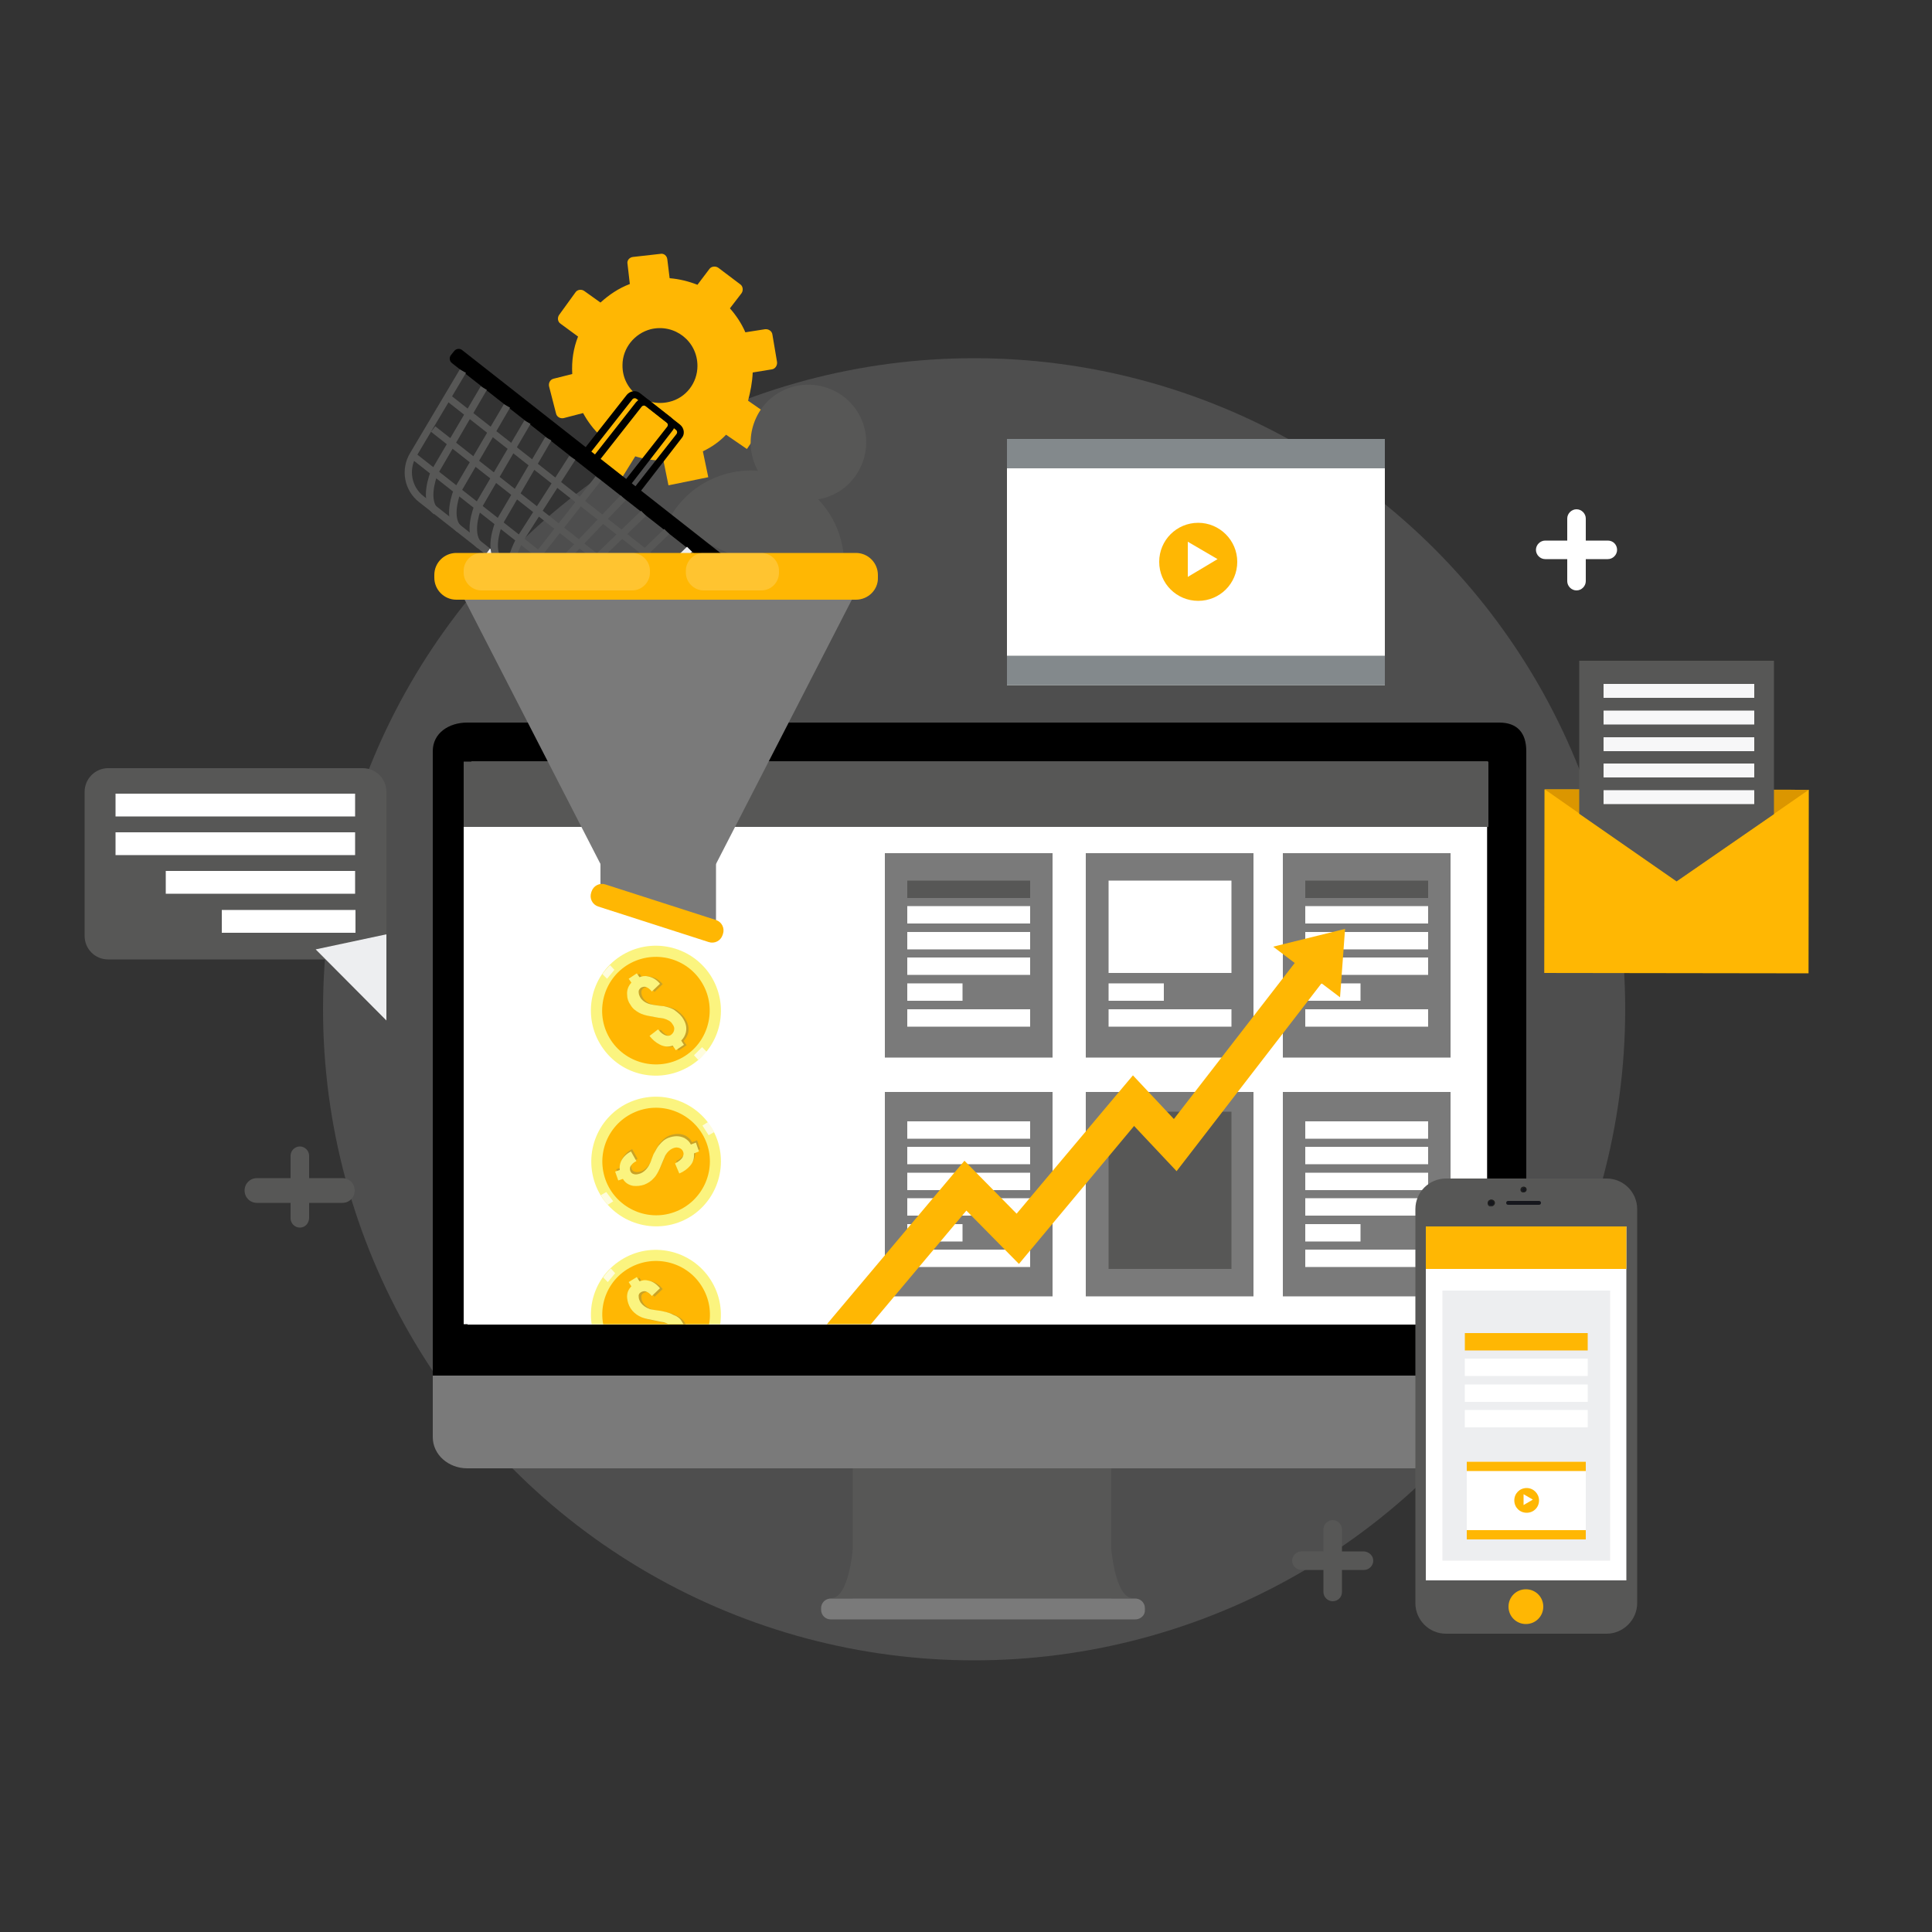 <svg xmlns="http://www.w3.org/2000/svg" xmlns:xlink="http://www.w3.org/1999/xlink" id="Layer_1" x="0px" y="0px" viewBox="0 0 500 500" style="enable-background:new 0 0 500 500;" xml:space="preserve"><rect x="0" y="0" width="500" height="500" fill="#333333" stroke="none"/><style type="text/css">	.st0{opacity:0.38;fill:#7A7A7A;enable-background:new    ;}	.st1{fill:#FFB703;}	.st2{fill:#575756;}	.st3{fill:#EDEEF0;}	.st4{fill:#7A7A7A;}	.st5{fill:#FFFFFF;}	.st6{fill:#DB9600;}	.st7{fill:#F7F7F8;}	.st8{fill:#FBF47F;}	.st9{fill:#C9A226;}	.st10{opacity:0.74;fill:#FFFFFF;enable-background:new    ;}	.st11{opacity:0.18;fill:#FFFFFF;enable-background:new    ;}	.st12{clip-path:url(#SVGID_2_);fill:#FBF47F;}	.st13{clip-path:url(#SVGID_2_);fill:#FFB703;}	.st14{clip-path:url(#SVGID_2_);fill:#C9A226;}	.st15{opacity:0.74;clip-path:url(#SVGID_2_);fill:#FFFFFF;enable-background:new    ;}	.st16{fill:#83898C;}	.st17{fill:#16171D;}	.st18{fill:#1D1D1B;}</style><circle id="XMLID_11_" class="st0" cx="252.1" cy="261.2" r="168.5"></circle><path id="XMLID_186_" class="st1" d="M194.8,96.4l4.9-0.8c0.9-0.1,1.5-1,1.4-1.9l-1.2-7.1c-0.1-0.9-1-1.5-1.9-1.4l-5.1,0.8 c-1-2.3-2.4-4.4-4-6.2l3-3.9c0.5-0.7,0.4-1.8-0.3-2.3l-5.7-4.3c-0.7-0.5-1.8-0.4-2.3,0.3l-3.1,4.1c-2.3-0.9-4.7-1.5-7.2-1.7 l-0.6-4.9c-0.1-0.9-0.9-1.6-1.8-1.4l-7.1,0.8c-0.9,0.1-1.6,0.9-1.4,1.8l0.6,5.2c-2.9,1.1-5.4,2.8-7.6,4.8l-4.2-3 c-0.7-0.5-1.8-0.4-2.3,0.4l-4.2,5.8c-0.5,0.7-0.4,1.8,0.4,2.3l4.5,3.3c-1.2,3-1.7,6.3-1.5,9.7l-4.8,1.2c-0.9,0.2-1.4,1.1-1.2,2 l1.8,7c0.2,0.9,1.1,1.4,2,1.2l5-1.3c1.2,2.2,2.7,4.2,4.5,5.9l-3.5,5.5l8.9,5.6l3.6-5.8c2.3,0.7,4.8,1.1,7.3,1.1l1.3,6.4l10.3-2.1 l-1.4-6.7c2.3-1.1,4.3-2.5,6-4.3l5.4,3.7l5.9-8.6l-5.6-3.9C194.2,101.4,194.7,98.9,194.8,96.4z M173.2,104 c-6.2,1.5-12.2-3.1-12.1-9.5c0-4.4,3.1-8.2,7.3-9.3c6.2-1.5,12.1,3.1,12.1,9.5C180.5,99.1,177.5,103,173.2,104z"></path><path id="XMLID_367_" class="st2" d="M216.1,156.2c5.7-12,0.6-26.4-11.5-32.1c-12-5.7-26.4-0.6-32.1,11.5L216.1,156.2z"></path><path id="XMLID_366_" class="st2" d="M222.7,120.9c-3.5,7.5-12.4,10.6-19.9,7.1s-10.6-12.4-7.1-19.9c3.5-7.5,12.4-10.6,19.9-7.1 S226.3,113.4,222.7,120.9z"></path><path id="XMLID_311_" d="M192.1,153l-75.1-59c-0.7-0.5-0.8-1.5-0.3-2.1l0.8-1c0.5-0.7,1.5-0.8,2.1-0.3l75.1,59 c0.6,0.5,0.8,1.5,0.3,2.1l-0.8,1C193.7,153.3,192.7,153.5,192.1,153z"></path><path id="XMLID_309_" class="st2" d="M142.6,156.8l-34.2-26.9c-3.8-3-4.8-8.4-2.3-12.6l12.9-21.7l1.6,0.9l-12.9,21.7 c-2,3.4-1.2,7.8,1.9,10.2l34.2,26.9L142.6,156.8z"></path><path id="XMLID_307_" class="st3" d="M159.9,170.4l-34.2-26.9l1.1-1.5L161,169c3.1,2.4,7.5,2.2,10.4-0.6l18.1-17.7l1.3,1.3 l-18.1,17.7C169.2,173.1,163.7,173.4,159.9,170.4z"></path><rect id="XMLID_305_" x="138.5" y="101.9" transform="matrix(0.618 -0.786 0.786 0.618 -59.497 164.404)" class="st2" width="1.8" height="83"></rect><rect id="XMLID_303_" x="143.8" y="95.1" transform="matrix(0.618 -0.786 0.786 0.618 -52.075 166)" class="st2" width="1.8" height="83"></rect><rect id="XMLID_301_" x="149.3" y="86.1" transform="matrix(0.618 -0.786 0.786 0.618 -44.629 167.68)" class="st2" width="1.8" height="87.4"></rect><path id="XMLID_299_" class="st2" d="M112.3,133.1c-4.1-3.2-0.9-10.9-0.8-11.2l0.1-0.1l12.8-21.8l1.6,0.9l-12.7,21.8 c-0.8,1.9-2.2,7.1,0.2,9L112.3,133.1z"></path><path id="XMLID_297_" class="st2" d="M118.3,137.7c-4.1-3.2-0.9-10.9-0.8-11.2l0.1-0.1l12.8-21.8l1.6,0.9l-12.7,21.8 c-0.8,1.9-2.2,7.1,0.2,9L118.3,137.7z"></path><path id="XMLID_295_" class="st2" d="M123.6,141.9c-4.1-3.2-0.9-10.9-0.8-11.2l0.1-0.1l12.8-21.8l1.6,0.9l-12.7,21.8 c-0.8,1.9-2.2,7.1,0.2,9L123.6,141.9z"></path><path id="XMLID_293_" class="st2" d="M129,146.2c-4.1-3.2-0.9-10.9-0.8-11.2l0.1-0.1l12.8-21.8l1.6,0.9l-12.7,21.8 c-0.8,1.9-2.2,7.1,0.2,9L129,146.2z"></path><path id="XMLID_291_" class="st3" d="M155.6,167.1l1.1-1.5c2.4,1.9,7.1-0.7,8.8-1.9l18.2-17.5l1.3,1.3l-18.3,17.7 C166.4,165.4,159.7,170.3,155.6,167.1z"></path><path id="XMLID_289_" class="st3" d="M149.7,162.4l1.1-1.5c2.4,1.9,7.1-0.7,8.8-1.9l18.2-17.5l1.3,1.3l-18.3,17.7 C160.5,160.7,153.8,165.6,149.7,162.4z"></path><path id="XMLID_287_" class="st2" d="M143.8,157.8l1.1-1.5c2.4,1.9,7.1-0.7,8.8-1.9l18.2-17.5l1.3,1.3l-18.3,17.7 C154.5,156.1,147.8,161,143.8,157.8z"></path><path id="XMLID_285_" class="st2" d="M137.8,153.1l1.1-1.5c2.4,1.9,7.1-0.7,8.8-1.9l18.2-17.5l1.3,1.3l-18.3,17.7 C148.6,151.4,141.9,156.3,137.8,153.1z"></path><rect id="XMLID_283_" x="128.4" y="135.7" transform="matrix(0.618 -0.786 0.786 0.618 -52.081 166.045)" class="st2" width="32.7" height="1.8"></rect><path id="XMLID_281_" class="st2" d="M132.7,149.1c-3-2.8,0.6-9.2,1-9.9l13.6-21.2l1.6,1l-13.6,21.2c-0.8,1.5-3,6.1-1.3,7.6 L132.7,149.1z"></path><path id="XMLID_279_" class="st2" d="M135.2,151l1-1.5c1.8,1.2,5.9-1.9,7.1-3.1l17.3-18.2l1.3,1.3l-17.4,18.2 C144,148.3,138.6,153.3,135.2,151z"></path><path id="XMLID_277_" d="M162.8,126l-1.5-1.1l11.4-14.5c0.2-0.3,0.2-0.7-0.1-1l-7.9-6.2c-0.3-0.2-0.7-0.2-1,0.1l-11.4,14.5l-1.5-1.1 l11.4-14.5c0.9-1.1,2.5-1.3,3.5-0.4l7.9,6.2c1.1,0.9,1.3,2.5,0.4,3.5L162.8,126z"></path><path id="XMLID_275_" d="M165.2,127.9l-1.5-1.1l11.4-14.5c0.2-0.3,0.2-0.7-0.1-1l-7.9-6.2c-0.3-0.2-0.7-0.2-1,0.1l-11.4,14.5 l-1.5-1.1l11.4-14.5c0.9-1.1,2.5-1.3,3.5-0.4l7.9,6.2c1.1,0.9,1.3,2.5,0.4,3.5L165.2,127.9z"></path><rect id="XMLID_22_" x="220.7" y="379.9" class="st2" width="66.9" height="34"></rect><path id="XMLID_7457_" d="M388,187H256.7h-4.5H120.9c-4.7,0-8.9,2.7-8.9,7.4V356h283V194.4C395,189.7,392.7,187,388,187z M385,342 H122V197h263V342z"></path><path id="XMLID_7456_" class="st4" d="M112,371.9c0,4.7,4.2,8.1,8.9,8.1h131.3h4.5H388c4.7,0,7-3.5,7-8.1V356H112V371.9z"></path><rect id="XMLID_7453_" x="121" y="197.6" class="st5" width="263.8" height="145.2"></rect><path id="XMLID_4_" class="st4" d="M293.8,419.1H215c-1.4,0-2.5-1.1-2.5-2.5v-0.4c0-1.4,1.1-2.5,2.5-2.5h78.8c1.4,0,2.5,1.1,2.5,2.5 v0.4C296.4,418,295.2,419.1,293.8,419.1z"></path><path id="XMLID_5_" class="st2" d="M220.7,400.9c0,0-1,12.7-5.6,12.7h8.9L220.7,400.9z"></path><path id="XMLID_7_" class="st2" d="M287.6,400.9c0,0,1,12.7,5.6,12.7h-8.9L287.6,400.9z"></path><rect id="XMLID_1_" x="120" y="197.1" class="st2" width="265.2" height="16.9"></rect><rect id="XMLID_2_" x="120" y="214" class="st5" width="99.7" height="128.7"></rect><rect id="XMLID_35_" x="229" y="220.8" class="st4" width="43.4" height="52.9"></rect><rect id="XMLID_41_" x="281" y="220.8" class="st4" width="43.4" height="52.9"></rect><rect id="XMLID_42_" x="332" y="220.8" class="st4" width="43.4" height="52.9"></rect><rect id="XMLID_45_" x="229" y="282.6" class="st4" width="43.4" height="52.9"></rect><rect id="XMLID_44_" x="281" y="282.6" class="st4" width="43.4" height="52.9"></rect><rect id="XMLID_43_" x="332" y="282.6" class="st4" width="43.4" height="52.9"></rect><rect id="XMLID_53_" x="286.9" y="227.9" class="st5" width="31.8" height="23.9"></rect><rect id="XMLID_93_" x="286.9" y="287.7" class="st2" width="31.8" height="40.7"></rect><rect id="XMLID_46_" x="234.8" y="227.9" class="st2" width="31.8" height="4.5"></rect><rect id="XMLID_48_" x="234.8" y="234.5" class="st5" width="31.8" height="4.5"></rect><rect id="XMLID_49_" x="234.8" y="241.2" class="st5" width="31.8" height="4.5"></rect><rect id="XMLID_50_" x="234.8" y="247.8" class="st5" width="31.8" height="4.5"></rect><rect id="XMLID_51_" x="234.8" y="254.5" class="st5" width="14.3" height="4.5"></rect><rect id="XMLID_52_" x="234.8" y="261.2" class="st5" width="31.8" height="4.5"></rect><rect id="XMLID_84_" x="234.8" y="290.2" class="st5" width="31.8" height="4.5"></rect><rect id="XMLID_83_" x="234.8" y="296.8" class="st5" width="31.8" height="4.5"></rect><rect id="XMLID_81_" x="234.8" y="303.5" class="st5" width="31.8" height="4.5"></rect><rect id="XMLID_80_" x="234.8" y="310.1" class="st5" width="31.8" height="4.5"></rect><rect id="XMLID_79_" x="234.8" y="316.8" class="st5" width="14.3" height="4.5"></rect><rect id="XMLID_78_" x="234.8" y="323.4" class="st5" width="31.8" height="4.5"></rect><rect id="XMLID_91_" x="337.8" y="290.2" class="st5" width="31.8" height="4.5"></rect><rect id="XMLID_90_" x="337.8" y="296.8" class="st5" width="31.8" height="4.5"></rect><rect id="XMLID_89_" x="337.8" y="303.5" class="st5" width="31.8" height="4.5"></rect><rect id="XMLID_88_" x="337.8" y="310.1" class="st5" width="31.8" height="4.5"></rect><rect id="XMLID_87_" x="337.8" y="316.8" class="st5" width="14.3" height="4.5"></rect><rect id="XMLID_86_" x="337.8" y="323.4" class="st5" width="31.8" height="4.5"></rect><rect id="XMLID_76_" x="337.8" y="227.9" class="st2" width="31.8" height="4.5"></rect><rect id="XMLID_75_" x="337.8" y="234.5" class="st5" width="31.8" height="4.5"></rect><rect id="XMLID_74_" x="337.8" y="241.2" class="st5" width="31.8" height="4.5"></rect><rect id="XMLID_73_" x="337.8" y="247.8" class="st5" width="31.8" height="4.5"></rect><rect id="XMLID_72_" x="337.8" y="254.5" class="st5" width="14.3" height="4.5"></rect><rect id="XMLID_71_" x="337.8" y="261.2" class="st5" width="31.8" height="4.5"></rect><rect id="XMLID_55_" x="286.9" y="254.5" class="st5" width="14.3" height="4.5"></rect><rect id="XMLID_54_" x="286.9" y="261.2" class="st5" width="31.8" height="4.5"></rect><rect id="XMLID_327_" x="410.2" y="193.9" transform="matrix(1.399999e-03 -1 1 1.399999e-03 205.175 661.731)" class="st1" width="47.5" height="68.4"></rect><polygon id="XMLID_335_" class="st6" points="399.8,204.3 433.9,228.1 468.1,204.4 "></polygon><polygon id="XMLID_9_" class="st2" points="459.1,210.7 433.9,228.1 408.7,210.6 408.7,171 459.1,171 "></polygon><rect id="XMLID_10_" x="415" y="177" class="st7" width="39" height="3.6"></rect><rect id="XMLID_14_" x="415" y="183.9" class="st7" width="39" height="3.6"></rect><rect id="XMLID_15_" x="415" y="190.8" class="st7" width="39" height="3.6"></rect><rect id="XMLID_23_" x="415" y="197.6" class="st7" width="39" height="3.6"></rect><rect id="XMLID_32_" x="415" y="204.5" class="st7" width="39" height="3.6"></rect><path id="XMLID_514_" class="st8" d="M183.8,252.3c5.1,7.8,3,18.2-4.8,23.3c-7.8,5.1-18.2,3-23.3-4.8c-5.1-7.8-3-18.2,4.8-23.3 C168.3,242.4,178.7,244.6,183.8,252.3z"></path><path id="XMLID_512_" class="st1" d="M181.4,253.9c4.2,6.4,2.4,15.1-4,19.3c-6.4,4.2-15.1,2.4-19.3-4c-4.2-6.4-2.4-15.1,4-19.3 C168.6,245.7,177.2,247.5,181.4,253.9z"></path><path id="XMLID_509_" class="st9" d="M177.1,263.3c1,1.4,1.3,2.7,1,4c-0.2,0.8-0.6,1.5-1.2,2.1l0.8,1.1l-2.1,1.4l-0.8-1.2 c-1.1,0.4-2.3,0.3-3.4-0.3c-1-0.5-1.8-1.2-2.6-2.2l2.2-1.7c0.7,0.9,1.4,1.4,2.1,1.6c0.5,0.1,0.9,0.1,1.3-0.2 c0.5-0.4,0.8-0.9,0.8-1.6c0-0.4-0.2-0.8-0.5-1.2c-0.4-0.7-1.2-1.1-2.2-1.4c-0.8-0.1-2-0.3-3.5-0.6c-1.2-0.2-2.2-0.5-2.9-0.9 c-0.9-0.5-1.7-1.1-2.2-2c-0.6-0.8-0.9-1.7-0.9-2.7c-0.1-1.2,0.3-2.2,1.1-3.1l-0.7-1l2.1-1.4l0.7,1c0.8-0.3,1.5-0.4,2.2-0.2 c1.2,0.2,2.3,0.9,3.1,1.9l-2.1,2c-0.5-0.6-1-1-1.6-1.2c-0.4-0.1-0.8,0-1.2,0.2c-0.4,0.3-0.7,0.7-0.6,1.3c0,0.4,0.2,0.9,0.5,1.4 c0.5,0.7,1.3,1.3,2.5,1.6c0.4,0.1,1,0.2,1.7,0.3c0.9,0.1,1.5,0.2,1.8,0.2c1,0.2,1.9,0.5,2.6,0.9C175.9,262,176.6,262.6,177.1,263.3z "></path><path id="XMLID_506_" class="st8" d="M176.5,263.2c1,1.4,1.3,2.7,1,4c-0.2,0.8-0.6,1.5-1.2,2.1l0.7,1.1l-2.1,1.4l-0.8-1.2 c-1.1,0.4-2.3,0.3-3.4-0.3c-1-0.5-1.8-1.2-2.6-2.2l2.2-1.7c0.7,0.9,1.4,1.4,2.1,1.6c0.5,0.1,0.9,0.1,1.3-0.2 c0.5-0.4,0.8-0.9,0.8-1.6c0-0.4-0.2-0.8-0.5-1.2c-0.4-0.7-1.2-1.1-2.2-1.4c-0.8-0.1-2-0.3-3.5-0.6c-1.2-0.2-2.2-0.5-2.9-0.9 c-0.9-0.5-1.7-1.1-2.2-2c-0.6-0.8-0.9-1.7-0.9-2.7c-0.1-1.2,0.3-2.2,1.1-3.1l-0.7-1l2.1-1.4l0.7,1c0.8-0.3,1.5-0.4,2.2-0.2 c1.2,0.2,2.3,0.9,3.1,1.9l-2.1,2c-0.5-0.6-1-1-1.6-1.2c-0.4-0.1-0.8,0-1.2,0.2c-0.4,0.3-0.7,0.7-0.6,1.3c0,0.4,0.2,0.9,0.5,1.4 c0.5,0.7,1.3,1.3,2.5,1.6c0.4,0.1,1,0.2,1.7,0.3c0.9,0.1,1.5,0.2,1.8,0.2c1,0.2,1.9,0.5,2.6,0.9C175.2,261.9,176,262.5,176.5,263.2z "></path><path id="XMLID_502_" class="st10" d="M155.9,252.1l1.2,1.2l1.9-2.3l-1.1-1.2C157.8,249.8,156.5,251.2,155.9,252.1z"></path><path id="XMLID_501_" class="st10" d="M182.9,272.2l-1.2-1.2l-2.1,2.1l1.1,1.2C180.7,274.3,182.3,273.1,182.9,272.2z"></path><path id="XMLID_114_" class="st8" d="M164.1,284.8c8.7-3.1,18.4,1.4,21.5,10.1c3.1,8.7-1.4,18.4-10.1,21.5 c-8.7,3.1-18.4-1.4-21.5-10.1C150.9,297.5,155.4,287.9,164.1,284.8z"></path><path id="XMLID_112_" class="st1" d="M165.1,287.5c7.2-2.6,15.2,1.2,17.8,8.4c2.6,7.2-1.2,15.2-8.4,17.8c-7.2,2.6-15.2-1.2-17.8-8.4 C154.1,298,157.9,290.1,165.1,287.5z"></path><path id="XMLID_109_" class="st9" d="M173.2,293.9c1.6-0.6,2.9-0.6,4.2,0c0.7,0.4,1.3,0.9,1.7,1.7l1.3-0.5l0.8,2.3l-1.3,0.5 c0.1,1.2-0.2,2.3-1,3.2c-0.7,0.8-1.6,1.5-2.8,2l-1.1-2.6c1-0.5,1.7-1.1,2-1.7c0.2-0.5,0.3-0.9,0.1-1.3c-0.2-0.6-0.7-1-1.4-1.1 c-0.3-0.1-0.8,0-1.3,0.2c-0.7,0.3-1.4,0.9-1.9,1.8c-0.3,0.7-0.8,1.8-1.4,3.3c-0.5,1.1-1,2-1.6,2.6c-0.7,0.8-1.5,1.3-2.5,1.7 c-0.9,0.3-1.9,0.4-2.8,0.3c-1.2-0.2-2.1-0.8-2.7-1.8l-1.2,0.4l-0.8-2.3l1.2-0.4c-0.1-0.8,0-1.5,0.3-2.2c0.5-1.1,1.4-2,2.6-2.6 l1.4,2.5c-0.7,0.3-1.2,0.8-1.5,1.3c-0.2,0.3-0.2,0.8-0.1,1.2c0.2,0.5,0.5,0.8,1.1,0.9c0.4,0.1,0.9,0,1.5-0.2c0.8-0.3,1.6-1,2.2-2 c0.2-0.4,0.5-0.9,0.7-1.6c0.3-0.8,0.5-1.4,0.7-1.7c0.5-0.9,0.9-1.7,1.5-2.3C171.7,294.8,172.4,294.2,173.2,293.9z"></path><path id="XMLID_104_" class="st8" d="M172.9,294.5c1.6-0.6,2.9-0.6,4.2,0c0.7,0.4,1.3,0.9,1.7,1.7l1.3-0.5l0.8,2.3l-1.3,0.5 c0.1,1.2-0.2,2.3-1,3.2c-0.7,0.8-1.6,1.5-2.8,2l-1.1-2.6c1-0.5,1.7-1.1,2-1.7c0.2-0.5,0.3-0.9,0.1-1.3c-0.2-0.6-0.7-1-1.4-1.1 c-0.3-0.1-0.8,0-1.3,0.2c-0.7,0.3-1.4,0.9-1.9,1.8c-0.3,0.7-0.8,1.8-1.4,3.3c-0.5,1.1-1,2-1.6,2.6c-0.7,0.8-1.5,1.3-2.5,1.7 c-0.9,0.3-1.9,0.4-2.8,0.3c-1.2-0.2-2.1-0.8-2.7-1.8l-1.2,0.4l-0.8-2.3l1.2-0.4c-0.1-0.8,0-1.5,0.3-2.2c0.5-1.1,1.4-2,2.6-2.6 l1.4,2.5c-0.7,0.3-1.2,0.8-1.5,1.3c-0.2,0.3-0.2,0.8-0.1,1.2c0.2,0.5,0.5,0.8,1.1,0.9c0.4,0.1,0.9,0,1.5-0.2c0.8-0.3,1.6-1,2.2-2 c0.2-0.4,0.5-0.9,0.7-1.6c0.3-0.8,0.5-1.4,0.7-1.7c0.5-0.9,0.9-1.7,1.5-2.3C171.4,295.4,172.1,294.8,172.9,294.5z"></path><path id="XMLID_60_" class="st10" d="M157.3,311.8l1.4-0.9l-1.8-2.4l-1.4,0.8C155.5,309.4,156.6,311.1,157.3,311.8z"></path><path id="XMLID_59_" class="st10" d="M183.2,290.4l-1.4,0.9l1.6,2.5l1.4-0.8C184.8,293,183.9,291.1,183.2,290.4z"></path><path id="XMLID_96_" class="st4" d="M172.2,150.5h-3.5h-49.2c-0.8,0-1.2,0.8-0.9,1.5l36.7,71.4c0.1,0.1,0.1,0.3,0.1,0.5v10 c0,0.4,0.3,0.8,0.7,1l27.9,8.6c0.6,0.2,1.3-0.3,1.3-1v-18.6c0-0.2,0-0.3,0.1-0.5l36.7-71.4c0.3-0.7-0.1-1.5-0.9-1.5H172.2z"></path><path id="XMLID_92_" class="st1" d="M221.5,155.2H118.1c-3.2,0-5.7-2.6-5.7-5.7v-0.7c0-3.2,2.6-5.7,5.7-5.7h103.4 c3.2,0,5.7,2.6,5.7,5.7v0.7C227.3,152.6,224.7,155.2,221.5,155.2z"></path><path id="XMLID_94_" class="st11" d="M163.6,152.8h-39c-2.5,0-4.6-2.1-4.6-4.6v-0.5c0-2.5,2.1-4.6,4.6-4.6h39c2.5,0,4.6,2.1,4.6,4.6 v0.5C168.2,150.7,166.1,152.8,163.6,152.8z"></path><path id="XMLID_97_" class="st11" d="M197,152.8h-14.9c-2.5,0-4.6-2.1-4.6-4.6v-0.5c0-2.5,2.1-4.6,4.6-4.6H197 c2.5,0,4.6,2.1,4.6,4.6v0.5C201.6,150.7,199.6,152.8,197,152.8z"></path><path id="XMLID_99_" class="st1" d="M183.4,243.8l-28.6-9.2c-1.5-0.5-2.3-2.1-1.8-3.6l0.1-0.3c0.5-1.5,2.1-2.3,3.6-1.8l28.6,9.2 c1.5,0.5,2.3,2.1,1.8,3.6L187,242C186.5,243.5,184.9,244.3,183.4,243.8z"></path><g>	<defs>		<polygon id="SVGID_1_" points="143.9,342.7 192.1,342.7 189.8,323.4 165.6,319 141.9,326.3   "></polygon>	</defs>	<clipPath id="SVGID_2_">		<use xlink:href="#SVGID_1_" style="overflow:visible;"></use>	</clipPath>	<path id="XMLID_135_" class="st12" d="M183.9,331.2c5,7.8,2.8,18.2-5.1,23.2c-7.8,5-18.2,2.8-23.2-5.1c-5-7.8-2.8-18.2,5.1-23.2  C168.5,321.1,178.9,323.4,183.9,331.2z"></path>	<path id="XMLID_133_" class="st13" d="M181.5,332.7c4.2,6.5,2.3,15.1-4.2,19.2c-6.5,4.2-15.1,2.3-19.2-4.2  c-4.2-6.5-2.3-15.1,4.2-19.2C168.8,324.4,177.4,326.3,181.5,332.7z"></path>	<path id="XMLID_130_" class="st14" d="M177.1,342.1c0.9,1.4,1.2,2.7,0.9,4c-0.2,0.8-0.6,1.5-1.3,2.1l0.7,1.1l-2.1,1.3l-0.8-1.2  c-1.1,0.4-2.3,0.3-3.4-0.3c-1-0.5-1.8-1.2-2.5-2.2l2.3-1.7c0.7,0.9,1.4,1.4,2.1,1.6c0.5,0.1,0.9,0.1,1.3-0.2  c0.5-0.4,0.8-0.9,0.8-1.6c0-0.4-0.1-0.8-0.4-1.2c-0.4-0.7-1.2-1.1-2.2-1.4c-0.8-0.1-2-0.4-3.5-0.7c-1.2-0.2-2.2-0.5-2.9-0.9  c-0.9-0.5-1.6-1.1-2.2-2c-0.5-0.8-0.8-1.7-0.9-2.7c-0.1-1.2,0.3-2.2,1.1-3l-0.7-1.1l2.1-1.3l0.7,1.1c0.8-0.3,1.5-0.4,2.2-0.2  c1.2,0.2,2.2,0.9,3.1,2l-2.1,2c-0.5-0.6-1-1-1.6-1.2c-0.4-0.1-0.8,0-1.2,0.2c-0.5,0.3-0.7,0.7-0.6,1.3c0,0.4,0.2,0.9,0.5,1.4  c0.5,0.7,1.3,1.3,2.4,1.7c0.4,0.1,1,0.2,1.7,0.3c0.9,0.1,1.5,0.2,1.8,0.3c1,0.2,1.9,0.5,2.6,0.9  C175.8,340.8,176.6,341.4,177.1,342.1z"></path>	<path id="XMLID_126_" class="st12" d="M176.4,341.9c0.9,1.4,1.2,2.7,0.9,4c-0.2,0.8-0.6,1.5-1.3,2.1l0.7,1.1l-2.1,1.3l-0.8-1.2  c-1.1,0.4-2.3,0.3-3.4-0.3c-1-0.5-1.8-1.2-2.5-2.2l2.3-1.7c0.7,0.9,1.4,1.4,2.1,1.6c0.5,0.1,0.9,0.1,1.3-0.2  c0.5-0.4,0.8-0.9,0.8-1.6c0-0.4-0.1-0.8-0.4-1.2c-0.4-0.7-1.2-1.1-2.2-1.4c-0.8-0.1-2-0.4-3.5-0.7c-1.2-0.2-2.2-0.5-2.9-0.9  c-0.9-0.5-1.6-1.1-2.2-2c-0.5-0.8-0.8-1.7-0.9-2.7c-0.1-1.2,0.3-2.2,1.1-3l-0.7-1.1l2.1-1.3l0.7,1.1c0.8-0.3,1.5-0.4,2.2-0.2  c1.2,0.2,2.2,0.9,3.1,2l-2.1,2c-0.5-0.6-1-1-1.6-1.2c-0.4-0.1-0.8,0-1.2,0.2c-0.5,0.3-0.7,0.7-0.6,1.3c0,0.4,0.2,0.9,0.5,1.4  c0.5,0.7,1.3,1.3,2.4,1.7c0.4,0.1,1,0.2,1.7,0.3c0.9,0.1,1.5,0.2,1.8,0.3c1,0.2,1.9,0.5,2.6,0.9C175.2,340.6,176,341.2,176.4,341.9  z"></path>	<path id="XMLID_118_" class="st15" d="M156.1,330.6l1.2,1.2l1.9-2.3l-1.1-1.2C158,328.3,156.6,329.8,156.1,330.6z"></path>	<path id="XMLID_117_" class="st15" d="M182.7,351.1l-1.2-1.2l-2.1,2.1l1.1,1.2C180.6,353.1,182.2,351.9,182.7,351.1z"></path></g><path id="XMLID_144_" class="st2" d="M28,248.3h65.9c3.4,0,6.1-2.8,6.1-6.1v-37.3c0-3.4-2.8-6.1-6.1-6.1H28c-3.4,0-6.1,2.8-6.1,6.1 v37.3C21.9,245.6,24.6,248.3,28,248.3z"></path><rect id="XMLID_143_" x="29.9" y="205.4" class="st5" width="62" height="5.9"></rect><rect id="XMLID_142_" x="29.9" y="215.4" class="st5" width="62" height="5.9"></rect><rect id="XMLID_141_" x="42.9" y="225.4" class="st5" width="49" height="5.9"></rect><rect id="XMLID_140_" x="57.4" y="235.5" class="st5" width="34.6" height="5.9"></rect><polygon id="XMLID_139_" class="st3" points="81.7,245.7 100,264.1 100,241.8 "></polygon><rect id="XMLID_145_" x="260.6" y="113.6" class="st5" width="97.8" height="63.7"></rect><path id="XMLID_152_" class="st1" d="M320.2,145.4c0,5.6-4.5,10.1-10.1,10.1S300,151,300,145.4s4.5-10.1,10.1-10.1 C315.6,135.3,320.2,139.8,320.2,145.4z"></path><polygon id="XMLID_151_" class="st5" points="307.4,140.2 307.4,149.3 315.1,144.7 "></polygon><rect id="XMLID_153_" x="260.6" y="113.6" class="st16" width="97.8" height="7.6"></rect><rect id="XMLID_155_" x="260.6" y="169.7" class="st16" width="97.8" height="7.6"></rect><path id="XMLID_165_" class="st5" d="M408,152.8L408,152.8c-1.3,0-2.4-1.1-2.4-2.4v-16.2c0-1.3,1.1-2.4,2.4-2.4l0,0 c1.3,0,2.4,1.1,2.4,2.4v16.2C410.4,151.7,409.3,152.8,408,152.8z"></path><path id="XMLID_162_" class="st5" d="M418.5,142.3L418.5,142.3c0,1.3-1.1,2.4-2.4,2.4h-16.2c-1.3,0-2.4-1.1-2.4-2.4l0,0 c0-1.3,1.1-2.4,2.4-2.4h16.2C417.5,139.9,418.5,141,418.5,142.3z"></path><path id="XMLID_181_" class="st2" d="M77.6,317.7L77.6,317.7c-1.3,0-2.4-1.1-2.4-2.4v-16.2c0-1.3,1.1-2.4,2.4-2.4l0,0 c1.3,0,2.4,1.1,2.4,2.4v16.2C79.9,316.7,78.9,317.7,77.6,317.7z"></path><path id="XMLID_178_" class="st2" d="M91.8,308.1L91.8,308.1c0,1.8-1.4,3.2-3.2,3.2H66.5c-1.8,0-3.2-1.4-3.2-3.2l0,0 c0-1.8,1.4-3.2,3.2-3.2h22.1C90.4,304.9,91.8,306.3,91.8,308.1z"></path><path id="XMLID_189_" class="st2" d="M344.9,414.4L344.9,414.4c-1.3,0-2.4-1.1-2.4-2.4v-16.2c0-1.3,1.1-2.4,2.4-2.4l0,0 c1.3,0,2.4,1.1,2.4,2.4v16.2C347.3,413.4,346.2,414.4,344.9,414.4z"></path><path id="XMLID_185_" class="st2" d="M355.4,403.9L355.4,403.9c0,1.3-1.1,2.4-2.4,2.4h-16.2c-1.3,0-2.4-1.1-2.4-2.4l0,0 c0-1.3,1.1-2.4,2.4-2.4H353C354.3,401.6,355.4,402.6,355.4,403.9z"></path><polygon id="XMLID_20_" class="st1" points="225.4,342.7 214,342.7 249.6,300.4 263.1,314.1 293.2,278.3 303.8,289.6 335.4,248.8  342.3,254.1 304.5,303.1 293.5,291.4 263.7,327.1 250.1,313.3 "></polygon><polygon id="XMLID_17_" class="st1" points="329.5,245 346.8,258.1 348.1,240.4 "></polygon><path id="XMLID_127_" class="st2" d="M415.8,422.8h-41.6c-4.4,0-7.9-3.6-7.9-7.9v-102c0-4.4,3.6-7.9,7.9-7.9h41.6 c4.4,0,7.9,3.6,7.9,7.9v102C423.7,419.2,420.1,422.8,415.8,422.8z"></path><rect id="XMLID_125_" x="369" y="317.4" class="st5" width="51.9" height="91.6"></rect><path id="XMLID_147_" class="st1" d="M399.4,415.8c0,2.5-2,4.5-4.5,4.5c-2.5,0-4.5-2-4.5-4.5s2-4.5,4.5-4.5S399.4,413.3,399.4,415.8 z"></path><path id="XMLID_146_" class="st17" d="M398.3,311.8h-8c-0.3,0-0.5-0.2-0.5-0.5l0,0c0-0.3,0.2-0.5,0.5-0.5h8c0.3,0,0.5,0.2,0.5,0.5 l0,0C398.8,311.6,398.6,311.8,398.3,311.8z"></path><path id="XMLID_172_" class="st17" d="M386.7,311.3c0,0.5-0.4,0.8-0.8,0.8s-0.8-0.4-0.8-0.8c0-0.5,0.4-0.8,0.8-0.8 C386.3,310.5,386.7,310.9,386.7,311.3z"></path><path id="XMLID_171_" class="st18" d="M386.6,311.4c0,0.1,0,0.2-0.1,0.4c-0.1,0.2-0.6,0.4-0.8,0.3c-0.3-0.1-0.4-0.4-0.4-0.7 c0-0.5,0.6-0.9,1-0.6C386.4,310.9,386.5,311.1,386.6,311.4c0,0.1,0.3,0,0.3-0.1c-0.1-1.2-1.9-1.1-1.9,0.1c0,1.2,1.8,1.1,1.9-0.1 C386.8,311.2,386.6,311.3,386.6,311.4z"></path><path id="XMLID_207_" class="st17" d="M395,307.9c0,0.4-0.3,0.6-0.6,0.6c-0.4,0-0.6-0.3-0.6-0.6c0-0.4,0.3-0.6,0.6-0.6 S395,307.5,395,307.9z"></path><path id="XMLID_206_" class="st18" d="M394.8,307.9c0,0.3-0.3,0.8-0.8,0.4c-0.1-0.1-0.2-0.3-0.2-0.4c0-0.3,0.3-0.8,0.8-0.4 C394.8,307.6,394.8,307.8,394.8,307.9c0,0.1,0.3,0.1,0.3-0.1c-0.1-1-1.6-0.9-1.6,0.1c0,1,1.5,0.9,1.6,0 C395.1,307.7,394.8,307.8,394.8,307.9z"></path><rect id="XMLID_6_" x="369" y="317.4" class="st1" width="51.9" height="11"></rect><rect id="XMLID_70_" x="373.3" y="334" class="st3" width="43.4" height="69.9"></rect><rect id="XMLID_68_" x="379.1" y="345" class="st1" width="31.8" height="4.5"></rect><rect id="XMLID_67_" x="379.1" y="351.6" class="st5" width="31.8" height="4.5"></rect><rect id="XMLID_66_" x="379.1" y="358.3" class="st5" width="31.8" height="4.5"></rect><rect id="XMLID_65_" x="379.1" y="364.9" class="st5" width="31.8" height="4.5"></rect><rect id="XMLID_160_" x="379.6" y="378.3" class="st5" width="30.8" height="20.1"></rect><path id="XMLID_159_" class="st1" d="M398.3,388.3c0,1.8-1.4,3.2-3.2,3.2s-3.2-1.4-3.2-3.2s1.4-3.2,3.2-3.2S398.3,386.6,398.3,388.3 z"></path><polygon id="XMLID_158_" class="st5" points="394.3,386.7 394.3,389.5 396.7,388.1 "></polygon><rect id="XMLID_156_" x="379.6" y="378.3" class="st1" width="30.8" height="2.4"></rect><rect id="XMLID_64_" x="379.6" y="396" class="st1" width="30.8" height="2.4"></rect></svg>